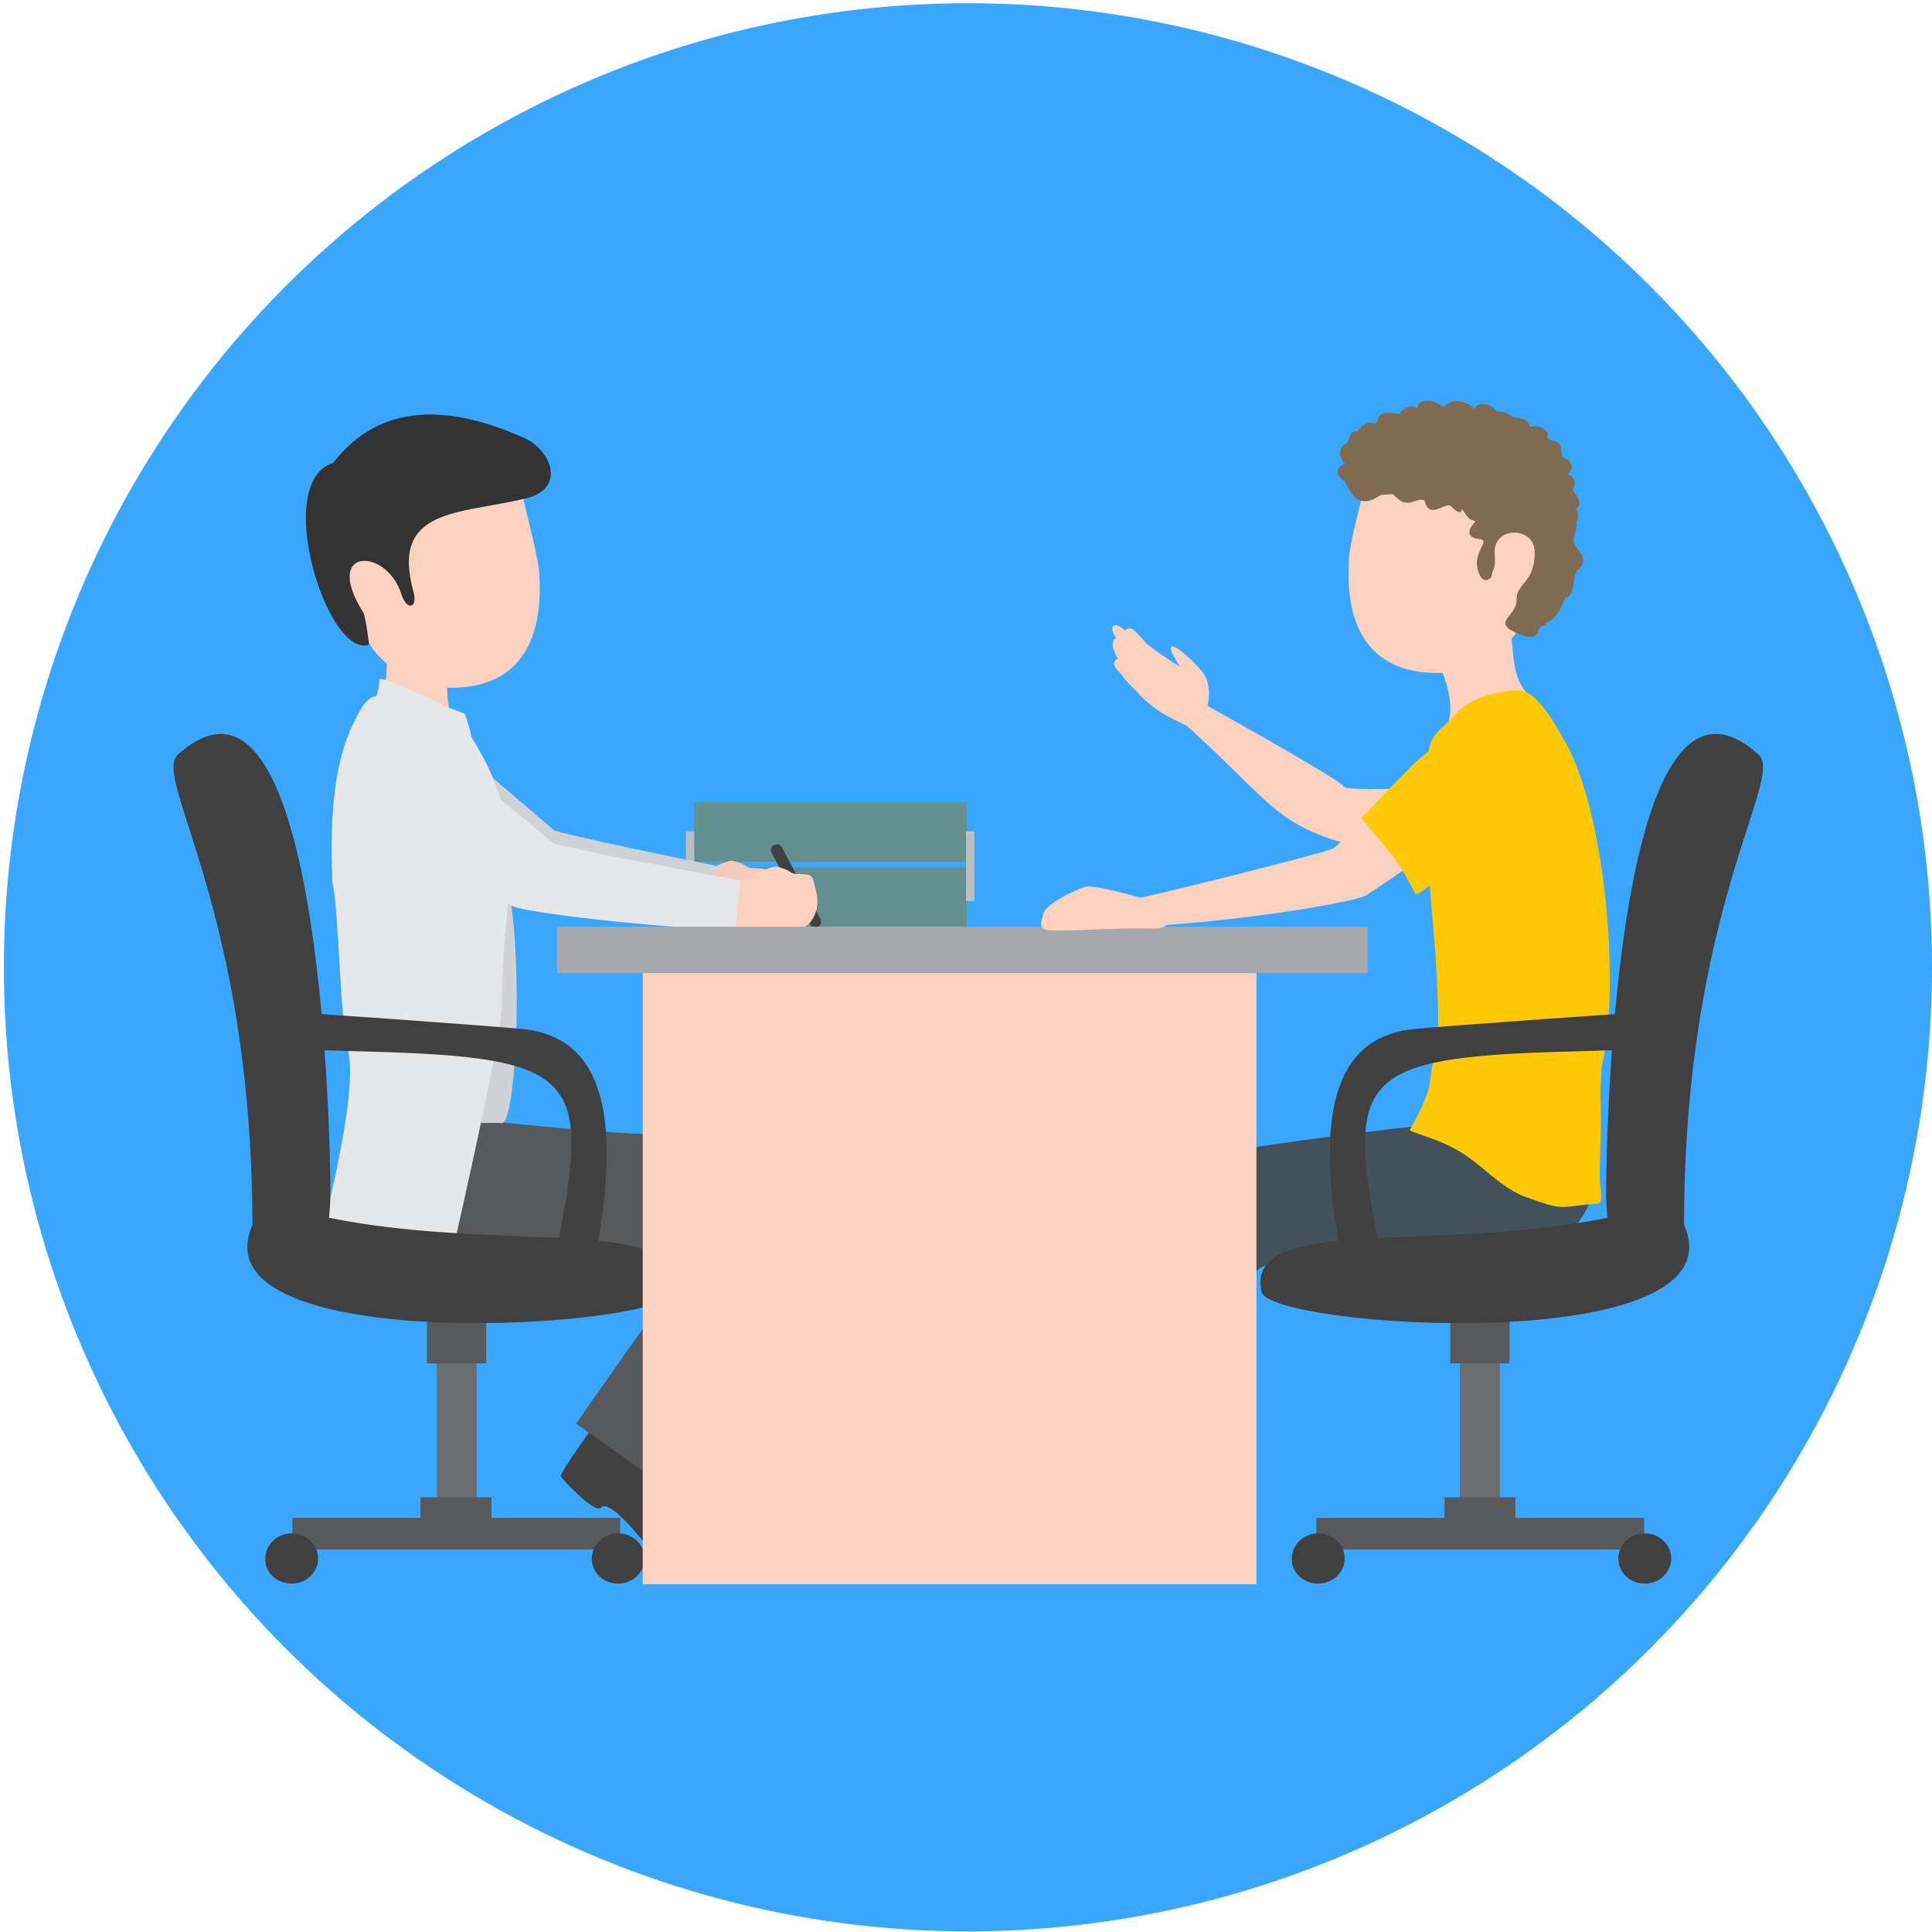 <?xml version="1.0" encoding="utf-8"?>
<!-- Generator: Adobe Illustrator 19.0.0, SVG Export Plug-In . SVG Version: 6.00 Build 0)  -->
<svg version="1.1" id="Layer_1" xmlns="http://www.w3.org/2000/svg" xmlns:xlink="http://www.w3.org/1999/xlink" x="0px" y="0px"
	 viewBox="0 0 300 300" style="enable-background:new 0 0 300 300;" xml:space="preserve">
<style type="text/css">
	.st0{fill-rule:evenodd;clip-rule:evenodd;fill:#39A6FF;}
	.st1{fill-rule:evenodd;clip-rule:evenodd;fill:#638F8E;}
	.st2{fill-rule:evenodd;clip-rule:evenodd;fill:#BBBDBF;}
	.st3{fill-rule:evenodd;clip-rule:evenodd;fill:#FBD2C0;}
	.st4{fill-rule:evenodd;clip-rule:evenodd;fill:#333333;}
	.st5{fill-rule:evenodd;clip-rule:evenodd;fill:#E6E7E8;}
	.st6{fill-rule:evenodd;clip-rule:evenodd;fill:#58595B;}
	.st7{fill-rule:evenodd;clip-rule:evenodd;fill:#F4CBBB;}
	.st8{fill-rule:evenodd;clip-rule:evenodd;fill:#D0D3D6;}
	.st9{fill-rule:evenodd;clip-rule:evenodd;fill:#D0D2D3;}
	.st10{fill-rule:evenodd;clip-rule:evenodd;fill:#404041;}
	.st11{fill-rule:evenodd;clip-rule:evenodd;fill:#6D6E70;}
	.st12{fill-rule:evenodd;clip-rule:evenodd;fill:#806A50;}
	.st13{fill-rule:evenodd;clip-rule:evenodd;fill:#FCD1BD;}
	.st14{fill-rule:evenodd;clip-rule:evenodd;fill:#FFCA05;}
	.st15{fill-rule:evenodd;clip-rule:evenodd;fill:#43525A;}
	.st16{fill-rule:evenodd;clip-rule:evenodd;fill:#A6A8AB;}
</style>
<g id="XMLID_252_">
	<circle id="XMLID_253_" class="st0" cx="150.3" cy="150.2" r="149.7"/>
</g>
<g id="XMLID_1_">
	<g id="XMLID_384_">
		<rect id="XMLID_388_" x="107.8" y="134.7" class="st1" width="42.3" height="9.2"/>
		<rect id="XMLID_387_" x="107.8" y="124.6" class="st1" width="42.3" height="9.2"/>
		<rect id="XMLID_386_" x="106.5" y="129.1" class="st2" width="1.3" height="10.8"/>
		<rect id="XMLID_385_" x="150" y="129.1" class="st2" width="1.3" height="10.8"/>
	</g>
	<path id="XMLID_383_" class="st3" d="M60,99.7c0,2.8,0.5,6.4-1.3,8.8c-0.4,0.5,4.3,1.2,5.6,1.8c0.4,0.2,6.9,3,6.4,2.1
		c-2-3.4-1-8.2-1-8.2C68.7,104.9,60.6,99.4,60,99.7z"/>
	<path id="XMLID_382_" class="st3" d="M81.3,77.4c-0.1,0.4,2.1,8.2,2.4,11.2c0.8,10.1-2.5,18.2-13.7,18.2c-4.9,0-10.9-3.1-13.1-7.7
		c-0.9-1.9-6.3-3.3-6.1-12.4c0.1-6.8,0.9-9,5.7-14c3.8-3.9,14.1-3,18.6-0.8C77,73,81.8,75.1,81.3,77.4z"/>
	<path id="XMLID_381_" class="st4" d="M64.2,91.9c0.7,2.5-1,3.1-1.9,0.3c-2.3-7.2-12.3-7.3-5.9,2.9c0.4,0.6,0.9,5,0.9,5
		c-6.4,2.3-15.1-25.2-5.6-28.2c3.9-4.9,11.8-11.9,29.7-3.9c4.2,1.9,6.6,7.9,0.2,9.4C71.3,79.9,60.6,78.8,64.2,91.9z"/>
	<path id="XMLID_380_" class="st5" d="M58.3,109.1c0.1-1.3,0.6-2,0.6-3.6c0-0.7,9,3.4,10.1,4.1c0.3,0.2,3.1,1.1,3.2,1.3
		c0.4,1.2,1.2,3.5,1.1,4.9c0,0-6.1-3.7-6.5-3.9c-2.1-0.9-3.8-1.8-6-2.5C60.1,109.1,59.1,108.6,58.3,109.1
		C58.4,109.1,58.4,109,58.3,109.1z"/>
	<path id="XMLID_379_" class="st6" d="M65.5,172.5c0.6,0.9,28.5,3.4,32.4,3.5c7.4,0.2,26.4,0.1,27.6,9.5c2.1,15.8-1.9,37.1,2.4,51.2
		c1.8,5.9-4.1,4.6-8.9,5.9c-9,2.3-7.5-1-10.4-10.5c-1.1-3.5,0.8-37.8-3.1-37.6c-3.4,0.2-17.1-1.3-22.1-1.3c-8.3,0-21,5.1-23.6-6.3
		C57.8,178.2,58.8,176.8,65.5,172.5z"/>
	<path id="XMLID_378_" class="st7" d="M105.5,136.9c1,0.4,6.9-3.6,8.4-3.2c2.2,0.5,1.9,1.1,3,1.1c2.8,0.1,2.3,0,3.1,3
		c0.5,2.1-0.4,5.3-3,5.6c-3.1,0.3-11.5,1.9-11.9-2.7C105.1,140.5,105.2,136.7,105.5,136.9z"/>
	<path id="XMLID_377_" class="st8" d="M61.1,120.9c5.2,4.7,13,11.9,19.1,16.2c1.4,1,18.2,3.2,29.9,4l0.9-6.7c-1.7-0.3-24.4-5-25-5.5
		c-3.1-2.7-15.6-13.3-19.3-16.4C64.9,111.1,56.8,116.9,61.1,120.9z"/>
	<path id="XMLID_376_" class="st9" d="M76.5,130.3c5.4,7.2,4.1,44.3,1.4,44.1c-2.5-0.3-13.2,1-13.7-2.1c-0.2-1.2,0.6-32.4,1.2-34.9
		c1.3-5.9,3.8-5.8,9.9-7.1C75.3,130.2,76.4,130.2,76.5,130.3z"/>
	<path id="XMLID_375_" class="st5" d="M73.1,114.3c9.7,15.3,4.8,24.3,4.8,42c0,5-8.7,43.1-8.9,43.2c-9.1,1.9-10.9,0.9-20-4.4
		c0-0.1,7-24.9,5-32.3c-1.2-4.4-1.4-21.1-2.3-25.4l-0.1-0.5c-0.3-7.8-0.2-17.8,3.4-24.8c1.1-2.2,1.4-2.8,2.4-3.6
		C60.3,106.3,68.1,112.2,73.1,114.3z"/>
	<path id="XMLID_374_" class="st10" d="M120.2,131.2L120.2,131.2c0.4-0.2,1-0.1,1.2,0.4l6,11.1c0.2,0.4,0.1,1-0.4,1.2l0,0
		c-0.4,0.2-1,0.1-1.2-0.4l-6-11.1C119.6,132,119.7,131.4,120.2,131.2z"/>
	<path id="XMLID_373_" class="st3" d="M112.3,137.8c1,0.4,6.9-3.6,8.4-3.2c2.2,0.5,1.9,1.1,3,1.1c2.8,0.1,2.3,0,3.1,3
		c0.5,2.1-0.4,5.3-3,5.6c-3.1,0.3-11.5,1.9-11.9-2.7C111.9,141.4,111.9,137.7,112.3,137.8z"/>
	<path id="XMLID_372_" class="st5" d="M57,122.3c6.2,5.3,15.3,13.4,22.4,18.3c1.6,1.1,21.2,3.3,34.7,3.9l0.9-7.8
		c-2-0.3-28.4-5.2-29.1-5.8c-3.7-3.1-18.4-15.1-22.8-18.5C61.2,110.9,52.1,117.8,57,122.3z"/>
	<g id="XMLID_365_">
		<rect id="XMLID_371_" x="67.8" y="209" class="st11" width="6.2" height="24.8"/>
		<rect id="XMLID_370_" x="65.3" y="232.5" class="st6" width="11" height="6.3"/>
		<rect id="XMLID_369_" x="45.4" y="235.7" class="st6" width="50.9" height="4.9"/>
		<path id="XMLID_368_" class="st10" d="M45.3,245.9c2.3,0,4.1-1.8,4.1-3.9c0-2.2-1.9-3.9-4.1-3.9c-2.3,0-4.1,1.8-4.1,3.9
			C41.1,244.2,43,245.9,45.3,245.9z"/>
		<path id="XMLID_367_" class="st10" d="M96,245.9c2.3,0,4.1-1.8,4.1-3.9c0-2.2-1.9-3.9-4.1-3.9c-2.3,0-4.1,1.8-4.1,3.9
			C91.9,244.2,93.7,245.9,96,245.9z"/>
		<rect id="XMLID_366_" x="66.3" y="201.8" class="st6" width="9.2" height="9.9"/>
	</g>
	<path id="XMLID_364_" class="st10" d="M39.2,190.2c-9.2,20.8,64.3,16.1,65.6,10.4c2.7-12.1-26.6-6-53.7-11.5
		c0.1-1.1,0.2-2.4,0.2-3.8c0-11.5-1.9-87.8-23.7-68.1C23.6,120.9,39.1,141.2,39.2,190.2z"/>
	<path id="XMLID_363_" class="st3" d="M211.9,75.1c0.1,0.4-2.1,8.2-2.4,11.2c-0.8,10.1,2.5,18.2,13.7,18.2c4.9,0,10.9-3.1,13.1-7.7
		c0.9-1.9,6.3-3.3,6.1-12.4c-0.1-6.8-0.9-9-5.7-14c-3.8-3.9-14.1-3-18.6-0.8C216.1,70.7,211.4,72.8,211.9,75.1z"/>
	<path id="XMLID_362_" class="st12" d="M214.3,76.9c-4.2,3-5.1-2.2-5.6-2.2c0,0-2.3-1.5,0.1-2.7c-1-1.1-1-2.6,0.2-3.1
		c0.7-0.3,0.3-1.9,1.5-1.9c0.6,0,1.2-1.7,2.8-1.3c1.2,0.4-0.5-2.4,3.9-1.4c0,0,1.5-1.9,2.9-0.9c0.2-0.4-0.2-1.4,2.3-1.1
		c0.2,0,1.9,0.9,1.9,0.9c1.2-1.9,4.8-0.4,4.6,0.6c0-1.4,2.4-1.5,3.5,0.1c0.9,0,1.8,0.2,2.6,0.9c1.1,0,2.6,0.5,2.5,1.5
		c0,0,0.8-0.2,1.3-0.1c2.9,1,0.4,1.8,2.3,2.2c2.1,0.4,0.8,2.4,2,2.8c1.3,0.5,1.1,2.2,0.2,2.4c1.1,0.3,1.6,1.3,0.9,2.4
		c-0.1,0.1,2,2.3,0.5,2.9c0,0,0.7,1.2,0.1,2.1c0.1,0.5,0,1.2-0.4,2.4c-0.6,1.9,3.1,2.9,0.5,5.2c-0.7,0.6-0.3,4.1-1.8,4.2
		c-0.2,0-0.7,2.8-2.8,3.8c-1.3,0.6,1,0-1,0.7c-0.8,0.3,0.1,2.9-4.2,0.8c-3.3-1.6,0.5-2.5,0.4-5c-0.1-2.6,2.9-2.5,2.8-7.5
		c-0.1-3.9-6.6-4-6.2,0.5c0.2,2.7-0.4,2-0.5,3.5c0,0-1.3,1.6-2.1-1c-0.9-2.9,2.1-4.7,0.2-4.9c-2.4-0.3-1.5-1.8-0.6-2.7
		c-0.9-0.7-0.5,0.4-2.1-2c0,0,0.1,1.4-1.7-0.4c-0.8-0.8-3.4,2.3-4.1-0.9c-1.4-0.6-2.6,1.7-4.8-0.9C216.5,76.7,214.4,76.8,214.3,76.9
		z"/>
	<path id="XMLID_361_" class="st13" d="M220.5,122.4c-0.5-0.1-11.9,0.5-11.9-0.3c-0.1-0.8-21.1-12.5-21.1-12.5s0.8-2.9-0.6-5
		c-1.5-2-4.4-4.5-5-4.2c-0.6,0.3,1.4,3.2,1.4,3.2s-5.1-3.3-5.4-3.8c-0.4-0.5-1.8-2.1-2.3-2.2c-0.6-0.1-0.9,0.3-0.9,0.3
		s-1.1-1-1.6-0.8c-0.6,0.2-0.4,0.7-0.3,1c0.1,0.3,0.6,1.1,0.6,1.1s-0.5-0.3-0.6,0.7c-0.1,1,0.8,2.4,0.8,2.4s-0.5,0-0.6,0.7
		c-0.1,0.6,1.1,1.6,1.4,2.1c0.3,0.6,2.2,2.3,2.5,2.7c0.3,0.4,2.3,2.3,4.2,3.3c1.9,1,3.2,1.6,3.2,1.6c15.9,14.4,13.2,16.2,34.3,20.6
		L220.5,122.4z"/>
	<path id="XMLID_360_" class="st3" d="M234.7,98.9c0.3,2.8,0.3,6.4,2.3,8.6c0.4,0.5-5,1.7-6.2,2.4c-0.4,0.2-6.5,3.8-6.1,2.8
		c1.6-3.6-1.1-9.1-1-9C224.9,104.3,234.1,98.6,234.7,98.9z"/>
	<path id="XMLID_359_" class="st14" d="M235.8,107.2c-1.9,0-7.2,0.6-10,3.9c-2.1,2.4-3.7,2.7-4.1,6.3c-1.8,15.4,3.3,32.6,1,52.5
		c-1.6,13.7-2.1,6.7,18.2,6.7c6.6,0,5.3-0.1,8-11.9c2.6-11.7,0.4-38.4-5.8-49.4C242.2,113.9,239,107.2,235.8,107.2z"/>
	<path id="XMLID_358_" class="st15" d="M237.3,173.7c0-1.4-50.3,4.9-51.6,6.3c-1.6,1.7-12.2,49.8-12,60.9c0,1.8,11.9,0.8,13.9,0.5
		c2.2-0.3,1.5-43.6,9-44.9c13.2-2.3,17.8-2.1,30.8-0.7C251.8,198.3,252.9,171.9,237.3,173.7z"/>
	<path id="XMLID_357_" class="st14" d="M224.2,149.4c-0.3,0.4-0.7,9.8-1.2,12.3c-1.3,7.5-0.4,7.1-4.1,13.8c1.1,0.7,5.5,1.5,9.4,4.4
		c2.9,2.1,5.3,4.8,8.7,6c6.3,2.3,5.1,1.4,11,1c1.2-0.1,0.3-2.5,0.4-4.8c0.1-5,0.3-7,0.1-12.2c0-1.5,0.9-16.6,0.9-16.7
		c-4.1-0.8-7-3-13-3.5c-1.6-0.2-9.8-0.9-11.6-0.2L224.2,149.4z"/>
	<path id="XMLID_356_" class="st10" d="M93,220.1c-0.5,1.1-6.1,8.4-5.9,9.2c0.5,0.7,5.3,5.8,6.2,4.8c1.2-1.3,5.1,3.5,6.3,4.9
		c2.9,3.5,7,6.9,12.4,5.2c1.8-0.6-6.7-9.1-7-11.9c-0.3-2.7-1.2-7.4-1.2-7.4c-3-4.8-4-4.9-9-5.9c-0.3-0.1-1.2-0.1-1.2,0.3
		C93.5,219.4,93,220,93,220.1z"/>
	
		<rect id="XMLID_355_" x="100" y="187.6" transform="matrix(0.818 0.575 -0.575 0.818 139.428 -23.92)" class="st6" width="15.1" height="41.6"/>
	<rect id="XMLID_354_" x="99.8" y="148.4" class="st3" width="95.3" height="97.6"/>
	<rect id="XMLID_353_" x="86.5" y="143.9" class="st16" width="125.9" height="7.2"/>
	<path id="XMLID_352_" class="st10" d="M81.2,159.8c12.9,1.3,15.1,14.4,11.4,34.6c-0.6,3.1-6.9,3.7-6-1.1c5.1-26,3.1-29.1-28.9-30
		c-4.5-0.1-12-0.4-16-0.5c-2.2-0.1-4-5.9-1-5.9C42.8,156.9,77.7,159.4,81.2,159.8z"/>
	<g id="XMLID_345_">
		<rect id="XMLID_351_" x="226.7" y="209" class="st11" width="6.2" height="24.8"/>
		<rect id="XMLID_350_" x="224.3" y="232.5" class="st6" width="11" height="6.3"/>
		<rect id="XMLID_349_" x="204.4" y="235.7" class="st6" width="50.9" height="4.9"/>
		<path id="XMLID_348_" class="st10" d="M255.4,245.9c2.3,0,4.1-1.8,4.1-3.9c0-2.2-1.9-3.9-4.1-3.9c-2.3,0-4.1,1.8-4.1,3.9
			C251.3,244.2,253.1,245.9,255.4,245.9z"/>
		<path id="XMLID_347_" class="st10" d="M204.7,245.9c2.3,0,4.1-1.8,4.1-3.9c0-2.2-1.9-3.9-4.1-3.9c-2.3,0-4.1,1.8-4.1,3.9
			C200.5,244.2,202.4,245.9,204.7,245.9z"/>
		<rect id="XMLID_346_" x="225.2" y="201.8" class="st6" width="9.2" height="9.9"/>
	</g>
	<path id="XMLID_344_" class="st10" d="M261.5,190.2c9.2,20.8-64.3,16.1-65.6,10.4c-2.7-12.1,26.6-6,53.7-11.5
		c-0.1-1.1-0.2-2.4-0.2-3.8c0-11.5,1.9-87.8,23.7-68.1C277.1,120.9,261.5,141.2,261.5,190.2z"/>
	<path id="XMLID_343_" class="st10" d="M219.5,159.8c-12.9,1.3-15.1,14.4-11.4,34.6c0.6,3.1,6.9,3.7,6-1.1c-5.1-26-3.1-29.1,28.9-30
		c4.5-0.1,12-0.4,16-0.5c2.2-0.1,4-5.9,1-5.9C257.9,156.9,222.9,159.4,219.5,159.8z"/>
	<path id="XMLID_342_" class="st3" d="M234.8,122.8c-6.2,5.3-15.4,11.3-22.6,16.2c-1.6,1.1-21.2,4.3-34.7,4.8l-0.5-4.4
		c2-0.3,29.4-7.1,30.1-7.7c3.7-3.1,17.1-15.3,21.5-18.7C230.7,111.5,239.8,118.3,234.8,122.8z"/>
	<path id="XMLID_341_" class="st14" d="M236.9,115.2c-4.9-7.5-12-0.9-16.6,2.7c-1.1,0.9-8.9,9.1-8.9,9.1c4.5,5.7,4.8,5,8.4,11.8
		c0.4,0.7,9-7.2,10.8-8.2C236.6,126.8,238.8,118,236.9,115.2z"/>
	<path id="XMLID_340_" class="st3" d="M182.5,141c-2.1-0.7-12.5-3.8-14-3.3c-2.2,0.7-6.3,2.9-6.5,4.2c-0.2,1.3-1.3,2.6,1.8,2.6
		c5,0,10.6-0.5,15.4-0.3C181.3,144.3,182.2,142.7,182.5,141z"/>
</g>
</svg>
